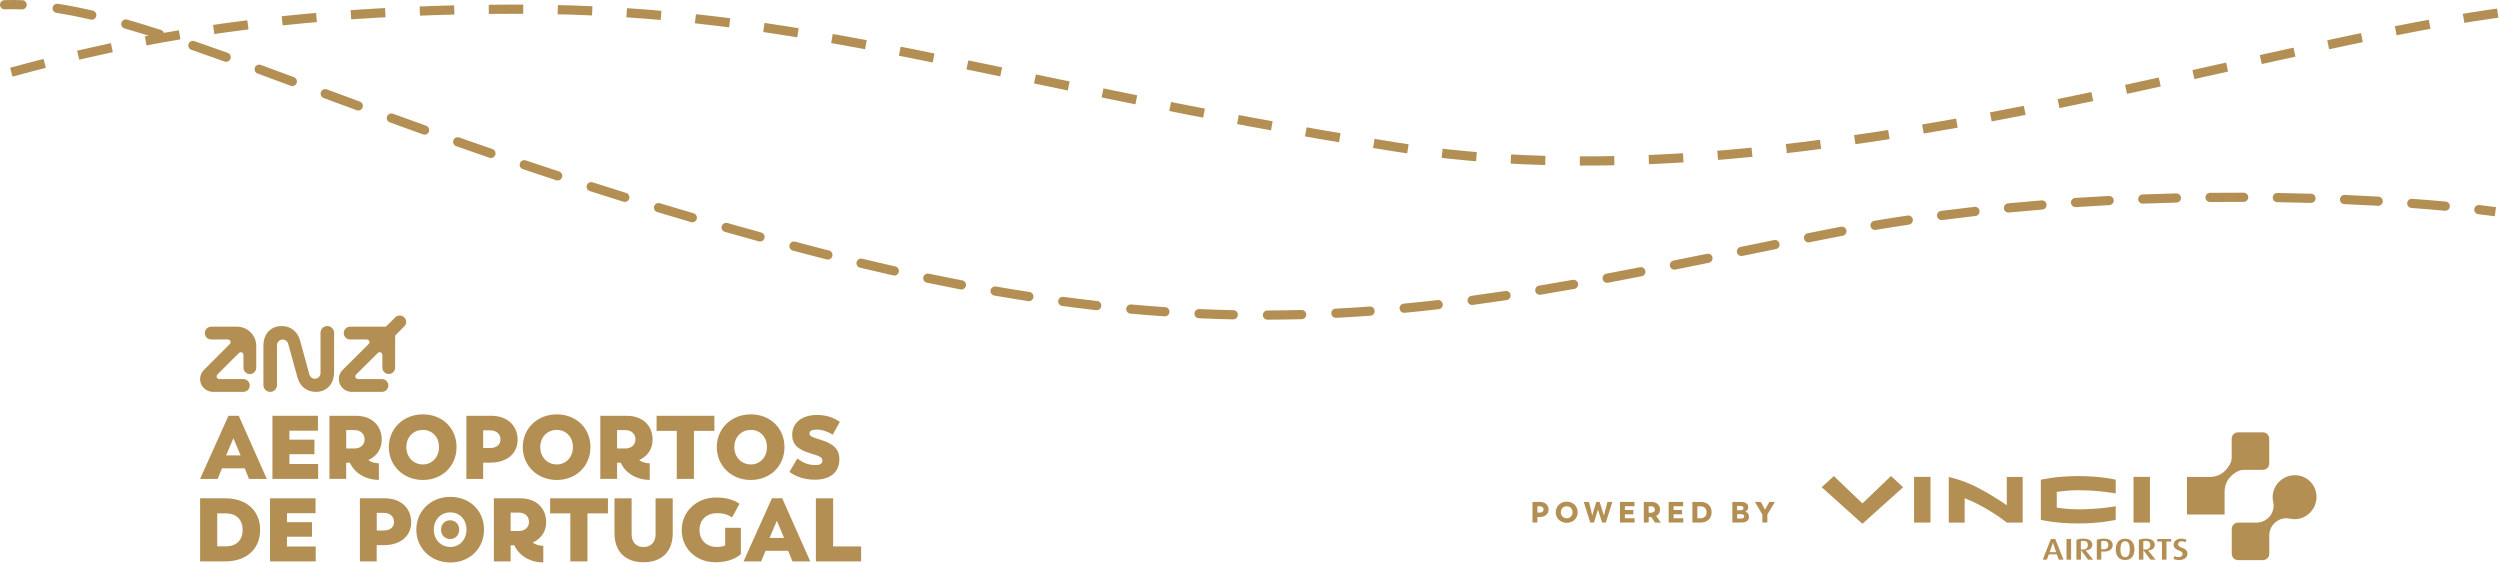 <svg width="1087" height="245" viewBox="0 0 1087 245" fill="none" xmlns="http://www.w3.org/2000/svg">
<path d="M99.332 180.785H103.818L115.998 208.227H108.272L106.397 203.621H96.525L94.65 208.227H87L99.332 180.785ZM104.609 197.996L101.488 190.539L98.324 197.996H104.609Z" fill="#B38F54"/>
<path d="M118.459 180.785H138.246V187.266H125.839V191.168H136.718V197.487H125.839V201.746H138.322V208.227H118.459V180.785Z" fill="#B38F54"/>
<path d="M152.137 201.193H150.533V208.216H143.24V180.785H154.749C161.814 180.785 165.986 185.229 165.986 191.168C165.986 194.994 164.035 197.996 160.795 199.719L160.134 200.023C161.456 201.041 163.255 201.432 164.74 201.432V208.65C159.007 208.65 154.163 205.723 152.137 201.193ZM154.163 194.994C156.851 194.994 158.53 193.281 158.53 191.092C158.53 188.794 156.927 186.995 154.044 186.995H150.533V194.994H154.163Z" fill="#B38F54"/>
<path d="M169.074 194.409C169.074 186.334 175.359 180.167 183.866 180.167C192.297 180.167 198.506 186.139 198.506 194.409C198.506 202.602 192.297 208.693 183.866 208.693C175.349 208.693 169.074 202.45 169.074 194.409ZM190.888 194.409C190.888 189.998 187.919 186.92 183.866 186.92C179.726 186.92 176.681 190.041 176.681 194.409C176.681 198.7 179.726 201.941 183.866 201.941C187.919 201.941 190.888 198.733 190.888 194.409Z" fill="#B38F54"/>
<path d="M202.786 180.785H213.514C220.699 180.785 225.066 185.12 225.066 191.244C225.066 197.02 220.58 201.161 213.168 201.161H210.079V208.227H202.775V180.785H202.786ZM213.016 194.799C216.332 194.799 217.621 192.967 217.621 191.092C217.621 189.065 216.256 187.115 213.016 187.115H210.09V194.799H213.016Z" fill="#B38F54"/>
<path d="M227.299 194.409C227.299 186.334 233.584 180.167 242.091 180.167C250.521 180.167 256.731 186.139 256.731 194.409C256.731 202.602 250.521 208.693 242.091 208.693C233.573 208.693 227.299 202.45 227.299 194.409ZM249.113 194.409C249.113 189.998 246.143 186.92 242.091 186.92C237.951 186.92 234.906 190.041 234.906 194.409C234.906 198.7 237.951 201.941 242.091 201.941C246.143 201.941 249.113 198.733 249.113 194.409Z" fill="#B38F54"/>
<path d="M269.906 201.193H268.303V208.216H261.01V180.785H272.518C279.583 180.785 283.755 185.229 283.755 191.168C283.755 194.994 281.805 197.996 278.565 199.719L277.904 200.033C279.237 201.052 281.025 201.442 282.509 201.442V208.66C276.777 208.65 271.933 205.723 269.906 201.193ZM271.933 194.994C274.62 194.994 276.3 193.281 276.3 191.092C276.3 188.794 274.696 186.995 271.814 186.995H268.303V194.994H271.933Z" fill="#B38F54"/>
<path d="M294.258 187.342H285.48V180.785H310.61V187.342H301.713V208.227H294.258V187.342Z" fill="#B38F54"/>
<path d="M311.66 194.409C311.66 186.334 317.945 180.167 326.452 180.167C334.883 180.167 341.092 186.139 341.092 194.409C341.092 202.602 334.883 208.693 326.452 208.693C317.945 208.693 311.66 202.45 311.66 194.409ZM333.485 194.409C333.485 189.998 330.516 186.92 326.463 186.92C322.323 186.92 319.278 190.041 319.278 194.409C319.278 198.7 322.323 201.941 326.463 201.941C330.516 201.941 333.485 198.733 333.485 194.409Z" fill="#B38F54"/>
<path d="M343.238 205.181L346.706 199.329C349.285 201.323 351.431 202.212 354.79 202.212C356.589 202.212 357.564 201.507 357.564 200.304C357.564 198.895 356.545 198.353 352.688 197.215C346.76 195.46 344.452 193.194 344.452 189.054C344.452 183.82 348.711 180.427 355.223 180.427C359.244 180.427 362.408 181.522 365.171 183.429L362.05 189.011C359.937 187.602 357.401 186.789 355.061 186.789C353.034 186.789 351.972 187.331 351.972 188.469C351.972 189.52 352.709 189.986 356.73 191.2C362.505 192.913 364.965 195.449 364.965 199.632C364.965 205.29 361.064 208.574 354.27 208.574C349.87 208.574 346.207 207.327 343.238 205.181Z" fill="#B38F54"/>
<path d="M87 216.659H97.847C107.329 216.659 113.105 222.121 113.105 230.358C113.105 238.595 107.329 244.1 97.847 244.1H87V216.659ZM98.324 237.544C102.886 237.544 105.509 234.693 105.509 230.445C105.509 226.109 102.897 223.227 98.324 223.227H94.456V237.554H98.324V237.544Z" fill="#B38F54"/>
<path d="M117.406 216.659H137.194V223.14H124.775V227.041H135.666V233.371H124.775V237.619H137.269V244.1H117.406V216.659Z" fill="#B38F54"/>
<path d="M156.504 216.659H167.232C174.417 216.659 178.784 220.994 178.784 227.117C178.784 232.894 174.297 237.034 166.875 237.034H163.786V244.1H156.482V216.659H156.504ZM166.734 230.672C170.05 230.672 171.339 228.841 171.339 226.966C171.339 224.939 169.974 222.988 166.734 222.988H163.808V230.672H166.734Z" fill="#B38F54"/>
<path d="M181.018 230.283C181.018 222.208 187.303 216.042 195.809 216.042C204.24 216.042 210.449 222.013 210.449 230.283C210.449 238.476 204.24 244.567 195.809 244.567C187.292 244.567 181.018 238.324 181.018 230.283ZM202.831 230.283C202.831 225.872 199.862 222.794 195.809 222.794C191.67 222.794 188.625 225.915 188.625 230.283C188.625 234.574 191.67 237.815 195.809 237.815C199.862 237.815 202.831 234.618 202.831 230.283Z" fill="#B38F54"/>
<path d="M223.625 237.077H222.021V244.1H214.729V216.659H226.237C233.302 216.659 237.474 221.102 237.474 227.041C237.474 230.867 235.524 233.869 232.284 235.593L231.623 235.907C232.955 236.926 234.743 237.316 236.228 237.316V244.534C230.496 244.534 225.652 241.608 223.625 237.077ZM225.652 230.867C228.339 230.867 230.019 229.155 230.019 226.966C230.019 224.668 228.415 222.869 225.532 222.869H222.021V230.867H225.652Z" fill="#B38F54"/>
<path d="M247.975 223.216H239.197V216.659H264.327V223.216H255.43V244.1H247.975V223.216Z" fill="#B38F54"/>
<path d="M267.176 231.811V216.67H274.631V232.396C274.631 234.932 275.921 237.826 279.779 237.826C283.68 237.826 285.045 234.943 285.045 232.396V216.67H292.5V231.811C292.5 240.167 287.429 244.459 279.779 244.459C272.247 244.459 267.176 240.156 267.176 231.811Z" fill="#B38F54"/>
<path d="M296.402 230.521C296.402 222.717 302.492 216.312 311.432 216.312C316.937 216.312 320.015 217.992 321.543 219.043L318.303 224.972C316.666 223.92 315.03 223.14 311.79 223.14C307.228 223.14 304.14 225.947 304.14 230.521C304.14 234.932 307.412 237.825 311.552 237.825C312.841 237.825 314.163 237.674 315.301 237.164V229.48H322.128V240.914C320.838 242.161 317.327 244.469 311.086 244.469C302.492 244.458 296.402 238.324 296.402 230.521Z" fill="#B38F54"/>
<path d="M335.631 216.659H340.117L352.297 244.1H344.571L342.696 239.494H332.824L330.949 244.1H323.299L335.631 216.659ZM340.897 233.88L337.776 226.424L334.612 233.88H340.897Z" fill="#B38F54"/>
<path d="M354.746 216.659H362.245V237.587H374.414V244.1H354.746V216.659Z" fill="#B38F54"/>
<path d="M105.855 159.868V154.47C105.855 153.191 104.663 152.704 103.764 153.603L94.64 162.729C93.74 163.628 94.228 164.82 95.507 164.82H105.834C106.538 164.82 107.242 165.102 107.784 165.633C108.868 166.717 108.868 168.484 107.784 169.578C107.242 170.12 106.538 170.38 105.834 170.391H92.397C89.395 170.229 87 167.833 87 164.82C87 163.347 87.596 161.916 88.636 160.875L99.809 149.701C100.708 148.802 100.22 147.61 98.942 147.61H91.811C91.107 147.599 90.403 147.328 89.872 146.797C88.788 145.713 88.788 143.947 89.872 142.852C90.413 142.31 91.118 142.05 91.822 142.039H103.049C107.676 142.039 111.414 145.789 111.414 150.406V159.868C111.414 161.407 110.168 162.653 108.629 162.653C107.102 162.653 105.855 161.407 105.855 159.868ZM152.214 147.61C151.509 147.599 150.805 147.328 150.274 146.797C149.19 145.713 149.19 143.947 150.274 142.852C150.816 142.31 151.509 142.05 152.224 142.039L163.462 142.028H167.309C167.688 142.028 167.905 141.931 168.176 141.66C169.639 140.197 171.86 137.986 171.86 137.986C172.358 137.487 173.052 137.184 173.811 137.184C175.349 137.184 176.596 138.43 176.596 139.969C176.596 140.728 176.292 141.421 175.783 141.92C175.696 142.007 173.756 143.936 172.174 145.507C171.903 145.778 171.817 146.006 171.817 146.396V150.395L171.795 159.868C171.795 161.385 170.549 162.62 169.021 162.62C167.493 162.62 166.247 161.385 166.247 159.868V154.459C166.247 153.191 165.055 152.693 164.155 153.592L154.955 162.729C154.056 163.628 154.543 164.82 155.822 164.82H164.307H166.073C167.612 164.82 168.858 166.067 168.858 167.606C168.858 169.145 167.612 170.391 166.073 170.391H152.712C149.7 170.229 147.316 167.833 147.316 164.82C147.316 163.347 147.912 161.916 148.952 160.875L160.2 149.691C161.099 148.791 160.612 147.599 159.333 147.599L152.214 147.61ZM130.497 148.152L134.496 162.805C134.832 163.943 135.775 164.68 136.891 164.68C138.256 164.68 139.362 163.574 139.362 162.209V144.705C139.362 143.079 140.684 141.757 142.309 141.757C143.935 141.757 145.257 143.079 145.257 144.705V161.851C145.257 166.999 142.049 170.38 137.335 170.38C133.683 170.38 130.476 168.321 129.305 164.008C129.305 164.008 125.318 149.452 125.274 149.355C124.96 148.358 124.017 147.631 122.912 147.631C121.546 147.631 120.43 148.737 120.43 150.113V150.298V167.443C120.43 169.069 119.108 170.391 117.483 170.391C115.857 170.391 114.535 169.069 114.535 167.443V150.298C114.535 145.15 117.754 141.768 122.457 141.768C126.109 141.757 129.327 143.827 130.497 148.152Z" fill="#B38F54"/>
<path d="M191.766 230.315C191.766 227.93 193.445 226.218 195.71 226.218C197.975 226.218 199.655 227.93 199.655 230.315C199.655 232.656 197.975 234.379 195.71 234.379C193.445 234.368 191.766 232.656 191.766 230.315Z" fill="#B38F54"/>
<path d="M673.326 221.57C673.326 223.484 671.812 224.77 669.498 224.799H668.469V227.199H666.326V218.227H669.612C671.84 218.227 673.326 219.598 673.326 221.57ZM671.155 221.541C671.155 220.855 670.583 220.112 669.469 220.112H668.469V222.884H669.469C670.612 222.884 671.155 222.198 671.155 221.541Z" fill="#B38F54"/>
<path d="M676.447 222.745C676.447 220.145 678.476 218.116 681.218 218.116C683.961 218.116 685.961 220.059 685.961 222.745C685.961 225.374 683.961 227.317 681.218 227.317C678.447 227.317 676.447 225.317 676.447 222.745ZM683.761 222.745C683.761 221.231 682.675 220.116 681.218 220.116C679.733 220.116 678.647 221.259 678.647 222.745C678.647 224.202 679.733 225.345 681.218 225.345C682.675 225.345 683.761 224.231 683.761 222.745Z" fill="#B38F54"/>
<path d="M701.041 218.227L698.213 227.199H696.584L694.784 221.513L693.07 227.199H691.442L688.613 218.227H690.87L691.727 221.541L692.299 224.17L693.013 221.627L694.099 218.227H695.499L696.584 221.627L697.384 224.17L698.07 221.513L698.927 218.227H701.041Z" fill="#B38F54"/>
<path d="M710.725 225.342V227.199H704.354V218.227H710.668V220.112H706.496V221.741H710.182V223.627H706.496V225.342H710.725Z" fill="#B38F54"/>
<path d="M719.578 227.199L717.949 224.799H716.863V227.199H714.721V218.227H718.064C720.321 218.227 721.806 219.598 721.806 221.57C721.806 222.827 721.178 223.799 720.12 224.341L722.12 227.228H719.578V227.199ZM716.835 222.941H717.864C718.863 222.941 719.549 222.398 719.549 221.57C719.549 220.713 718.892 220.112 717.864 220.112H716.835V222.941Z" fill="#B38F54"/>
<path d="M731.9 225.342V227.199H725.529V218.227H731.843V220.112H727.672V221.741H731.358V223.627H727.672V225.342H731.9Z" fill="#B38F54"/>
<path d="M744.215 222.713C744.215 225.399 742.329 227.199 739.501 227.199H735.844V218.227H739.501C742.329 218.227 744.215 220.027 744.215 222.713ZM742.043 222.741C742.043 221.17 741.072 220.141 739.386 220.141H738.015V225.342H739.386C741.072 225.313 742.043 224.284 742.043 222.741Z" fill="#B38F54"/>
<path d="M760.462 224.627C760.462 226.227 759.434 227.199 756.948 227.199H753.234V218.227H756.806C759.206 218.227 760.148 219.227 760.148 220.513C760.148 221.484 759.605 222.17 758.834 222.456C759.891 222.741 760.462 223.599 760.462 224.627ZM756.748 219.998H755.291V221.856H756.748C757.691 221.856 758.063 221.513 758.063 220.913C758.063 220.37 757.691 219.998 756.748 219.998ZM758.377 224.513C758.377 223.884 757.92 223.541 756.92 223.541H755.32V225.456H756.977C757.948 225.456 758.377 225.084 758.377 224.513Z" fill="#B38F54"/>
<path d="M768.443 223.713V227.199H766.271V223.713L763.043 218.227H765.586L767.443 221.598L769.3 218.227H771.728L768.443 223.713Z" fill="#B38F54"/>
<path d="M887.346 208.599V226.029C887.346 226.029 893.688 227.601 903.63 227.601C913.487 227.601 919.915 226.029 919.915 226.029V220.115C919.915 220.115 913.002 221.458 903.545 221.458C898.945 221.458 895.917 220.915 894.288 220.743C894.288 219.314 894.288 215.286 894.288 213.857C896.117 213.685 899.202 213.142 903.63 213.142C912.83 213.171 919.915 214.543 919.915 214.543V208.571C919.915 208.571 913.601 206.999 903.63 206.999C893.602 207.028 887.346 208.599 887.346 208.599Z" fill="#B38F54"/>
<path d="M934.795 207.342H927.652V227.201H934.795V207.342Z" fill="#B38F54"/>
<path d="M839.379 207.342H832.236V227.201H839.379V207.342Z" fill="#B38F54"/>
<path d="M872.552 227.203C872.552 227.203 867.409 223.031 859.809 219.117C857.695 218.031 855.895 217.288 854.238 216.631V227.232H847.324V207.401C847.324 207.401 853.152 208.544 859.809 211.973C867.38 215.916 872.552 219.717 872.552 219.717V207.373H879.465V227.232H872.552V227.203Z" fill="#B38F54"/>
<path d="M827.471 211.855L809.786 227.743L792.072 211.827L797.358 206.998C797.358 206.998 808.186 217.399 809.786 218.885C811.386 217.399 822.214 206.969 822.214 206.969L827.471 211.855Z" fill="#B38F54"/>
<path d="M950.883 207.371H960.797C964.425 207.371 966.682 205.514 967.539 204.628C968.368 203.742 970.339 201.542 970.339 198.999C970.339 198.97 970.339 190.741 970.339 190.741C970.339 189.227 971.568 187.969 973.11 187.969H983.881C985.424 187.969 986.653 189.198 986.653 190.741V201.513C986.653 203.056 985.424 204.285 983.881 204.285H975.625C973.053 204.285 970.853 206.228 969.996 207.085C969.11 207.914 967.282 210.2 967.253 213.829V223.716H950.883V207.371Z" fill="#B38F54"/>
<path d="M1007.22 216.055C1007.22 213.426 1006.17 211.083 1004.48 209.369C1002.8 207.654 1000.43 206.625 997.797 206.625C992.425 206.625 988.14 210.997 988.14 216.226C988.14 217.169 988.568 218.998 988.568 219.77C988.568 223.884 985.226 227.228 981.111 227.228H973.141C971.598 227.228 970.369 228.456 970.369 229.999V240.772C970.369 242.315 971.598 243.543 973.141 243.543H983.911C985.454 243.543 986.683 242.315 986.683 240.772V232.799C986.683 228.685 990.026 225.342 994.14 225.342C994.911 225.342 996.711 225.742 997.682 225.742C1002.85 225.742 1007.22 221.427 1007.22 216.055Z" fill="#B38F54"/>
<path d="M895.143 243.347L894.314 241.032H890.829L889.972 243.347H888.172L891.743 234.346H893.629L897.2 243.347H895.143ZM892.914 236.917C892.686 236.26 892.629 235.832 892.629 235.832H892.6C892.6 235.832 892.543 236.26 892.315 236.917L891.143 240.089H894.029L892.914 236.917Z" fill="#B38F54"/>
<path d="M900.514 234.346H898.514V243.347H900.514V234.346Z" fill="#B38F54"/>
<path d="M907.881 243.344L904.824 239.258H904.796V243.344H902.824V234.715C903.51 234.429 904.538 234.2 905.767 234.2C908.452 234.2 909.738 235.257 909.738 236.943C909.738 238.315 908.567 239.229 906.853 239.315V239.344L910.081 243.344H907.881ZM905.767 235.172C905.338 235.172 905.024 235.229 904.767 235.343V238.886C904.881 238.915 905.196 238.943 905.51 238.943C907.053 238.943 907.795 238.258 907.795 237.058C907.824 235.772 907.224 235.172 905.767 235.172Z" fill="#B38F54"/>
<path d="M914.057 239.829L913.628 239.801V243.344H911.686V234.715C912.371 234.4 913.428 234.2 914.657 234.2C917.428 234.2 918.6 235.4 918.6 237C918.6 238.658 917.257 240.029 914.057 239.829ZM914.628 235.172C914.143 235.172 913.8 235.257 913.628 235.315V238.801L914.028 238.829C915.971 238.972 916.685 238.258 916.685 237C916.685 235.8 916.114 235.172 914.628 235.172Z" fill="#B38F54"/>
<path d="M923.998 243.49C921.084 243.49 919.941 241.432 919.941 238.86C919.941 236.317 921.113 234.231 923.998 234.231C926.912 234.231 928.055 236.317 928.055 238.86C928.055 241.432 926.912 243.49 923.998 243.49ZM923.998 235.317C922.341 235.317 921.97 237.117 921.97 238.803C921.97 240.489 922.284 242.261 923.998 242.261C925.713 242.261 926.027 240.489 926.027 238.803C926.027 237.117 925.684 235.317 923.998 235.317Z" fill="#B38F54"/>
<path d="M935.028 243.344L931.971 239.258H931.942V243.344H929.971V234.715C930.656 234.429 931.685 234.2 932.913 234.2C935.599 234.2 936.885 235.257 936.885 236.943C936.885 238.315 935.713 239.229 933.999 239.315V239.344L937.227 243.344H935.028ZM932.913 235.172C932.485 235.172 932.171 235.229 931.913 235.343V238.886C932.028 238.915 932.342 238.943 932.656 238.943C934.199 238.943 934.942 238.258 934.942 237.058C934.97 235.772 934.399 235.172 932.913 235.172Z" fill="#B38F54"/>
<path d="M941.994 235.46V243.347H940.023V235.46H937.994V234.346H944.022V235.46H941.994Z" fill="#B38F54"/>
<path d="M947.653 243.487C946.368 243.487 945.567 243.287 944.996 242.972L945.482 241.801C945.853 242.001 946.482 242.23 947.282 242.23C948.339 242.23 948.996 241.687 948.996 240.829C948.996 240.144 948.51 239.744 947.31 239.315C945.568 238.715 945.082 237.743 945.082 236.858C945.082 235.429 946.31 234.2 948.31 234.2C949.396 234.2 950.196 234.429 950.681 234.715L950.253 235.743C949.882 235.543 949.282 235.343 948.596 235.343C947.596 235.343 947.053 235.857 947.053 236.658C947.053 237.429 947.739 237.8 948.682 238.143C950.796 238.886 951.11 239.886 951.11 240.744C951.082 242.344 949.653 243.487 947.653 243.487Z" fill="#B38F54"/>
<path d="M1086 5.692C967.408 22.305 773.648 90.651 606.392 63.835C428.505 35.315 350.381 4 225.5 4C123.807 4 58.5 16.692 4 31.64" stroke="#B38F54" stroke-width="4" stroke-linejoin="round" stroke-dasharray="15 15"/>
<path d="M793.68 101.926L794.07 103.888L793.68 101.926ZM352.687 108.984L353.194 107.05L352.687 108.984ZM2.068 4.055C0.964 4.093 0.039 3.229 0.001 2.125C-0.037 1.021 0.828 0.095 1.932 0.058L2.068 4.055ZM1077.56 93.131C1076.47 93.003 1075.68 92.01 1075.81 90.913C1075.94 89.816 1076.93 89.03 1078.03 89.158L1077.56 93.131ZM1063.38 87.641C1064.48 87.742 1065.29 88.716 1065.19 89.816C1065.09 90.916 1064.12 91.725 1063.02 91.624L1063.38 87.641ZM1048.5 90.428C1047.4 90.348 1046.57 89.389 1046.65 88.287C1046.73 87.186 1047.69 86.358 1048.79 86.439L1048.5 90.428ZM1034.16 85.486C1035.26 85.549 1036.1 86.494 1036.04 87.597C1035.97 88.7 1035.03 89.543 1033.93 89.479L1034.16 85.486ZM1019.32 88.751C1018.22 88.704 1017.36 87.771 1017.41 86.667C1017.46 85.564 1018.39 84.707 1019.5 84.754L1019.32 88.751ZM1004.87 84.231C1005.97 84.263 1006.84 85.184 1006.81 86.288C1006.78 87.393 1005.86 88.262 1004.75 88.23L1004.87 84.231ZM990.157 87.906C989.053 87.888 988.171 86.979 988.188 85.875C988.206 84.77 989.115 83.889 990.219 83.906L990.157 87.906ZM975.542 83.775C976.646 83.777 977.54 84.675 977.537 85.779C977.535 86.884 976.637 87.777 975.532 87.775L975.542 83.775ZM960.949 87.836C959.844 87.847 958.939 86.962 958.927 85.857C958.915 84.753 959.801 83.848 960.906 83.836L960.949 87.836ZM946.235 84.091C947.34 84.065 948.256 84.938 948.283 86.043C948.309 87.147 947.436 88.064 946.332 88.09L946.235 84.091ZM931.747 88.54C930.643 88.581 929.715 87.72 929.673 86.617C929.632 85.513 930.493 84.584 931.597 84.543L931.747 88.54ZM916.951 85.195C918.054 85.138 918.994 85.986 919.051 87.09C919.108 88.193 918.26 89.133 917.157 89.19L916.951 85.195ZM902.574 90.045C901.472 90.118 900.519 89.283 900.447 88.181C900.374 87.079 901.209 86.126 902.311 86.054L902.574 90.045ZM887.698 87.125C888.799 87.036 889.764 87.856 889.853 88.957C889.942 90.058 889.121 91.023 888.02 91.112L887.698 87.125ZM873.474 92.399C872.375 92.505 871.397 91.7 871.291 90.6C871.186 89.501 871.991 88.524 873.09 88.418L873.474 92.399ZM858.505 89.941C859.603 89.817 860.593 90.607 860.717 91.704C860.84 92.802 860.051 93.792 858.953 93.916L858.505 89.941ZM844.467 95.671C843.371 95.813 842.368 95.041 842.226 93.945C842.083 92.85 842.856 91.847 843.951 91.704L844.467 95.671ZM829.424 93.722C830.517 93.56 831.534 94.314 831.695 95.407C831.857 96.5 831.102 97.517 830.01 97.678L829.424 93.722ZM815.594 99.951C814.505 100.133 813.474 99.398 813.292 98.308C813.109 97.219 813.844 96.188 814.934 96.005L815.594 99.951ZM800.49 98.571C801.576 98.367 802.621 99.081 802.826 100.167C803.03 101.253 802.315 102.298 801.23 102.502L800.49 98.571ZM786.744 105.353C785.661 105.57 784.607 104.869 784.389 103.786C784.172 102.703 784.873 101.649 785.956 101.431L786.744 105.353ZM771.368 104.384C772.45 104.164 773.506 104.862 773.726 105.945C773.947 107.027 773.248 108.083 772.166 108.303L771.368 104.384ZM757.591 111.28C756.509 111.502 755.452 110.804 755.231 109.722C755.01 108.64 755.707 107.583 756.789 107.362L757.591 111.28ZM742.218 110.339C743.3 110.119 744.356 110.818 744.577 111.9C744.797 112.982 744.098 114.038 743.016 114.259L742.218 110.339ZM728.434 117.211C727.351 117.429 726.297 116.727 726.079 115.644C725.862 114.561 726.563 113.507 727.646 113.29L728.434 117.211ZM713.051 116.186C714.135 115.974 715.186 116.68 715.398 117.765C715.61 118.849 714.904 119.899 713.82 120.111L713.051 116.186ZM699.186 122.923C698.1 123.127 697.054 122.412 696.85 121.327C696.646 120.241 697.36 119.196 698.446 118.992L699.186 122.923ZM683.827 121.673C684.914 121.479 685.953 122.203 686.146 123.291C686.34 124.378 685.616 125.417 684.528 125.611L683.827 121.673ZM669.841 128.141C668.752 128.322 667.722 127.585 667.541 126.495C667.36 125.406 668.097 124.376 669.187 124.195L669.841 128.141ZM654.52 126.524C655.612 126.359 656.631 127.11 656.796 128.202C656.962 129.294 656.21 130.314 655.118 130.479L654.52 126.524ZM640.354 132.591C639.259 132.738 638.252 131.97 638.105 130.875C637.958 129.78 638.726 128.774 639.821 128.626L640.354 132.591ZM625.093 130.471C626.191 130.344 627.183 131.131 627.31 132.228C627.437 133.325 626.65 134.317 625.553 134.444L625.093 130.471ZM610.717 136.011C609.617 136.116 608.641 135.309 608.536 134.21C608.431 133.11 609.238 132.134 610.337 132.029L610.717 136.011ZM595.552 133.278C596.654 133.197 597.613 134.024 597.693 135.126C597.774 136.227 596.947 137.186 595.845 137.267L595.552 133.278ZM580.943 138.192C579.84 138.248 578.9 137.399 578.844 136.295C578.789 135.192 579.638 134.253 580.741 134.197L580.943 138.192ZM565.907 134.773C567.011 134.743 567.931 135.614 567.96 136.718C567.99 137.822 567.119 138.742 566.015 138.772L565.907 134.773ZM551.094 138.997C549.99 139 549.091 138.108 549.088 137.003C549.084 135.899 549.977 135 551.082 134.997L551.094 138.997ZM536.258 134.866C537.363 134.889 538.239 135.803 538.216 136.907C538.193 138.012 537.28 138.888 536.175 138.865L536.258 134.866ZM521.261 138.378C520.158 138.329 519.303 137.395 519.352 136.292C519.401 135.188 520.336 134.333 521.439 134.382L521.261 138.378ZM506.632 133.551C507.734 133.626 508.567 134.58 508.493 135.682C508.418 136.784 507.464 137.616 506.362 137.542L506.632 133.551ZM491.485 136.365C490.385 136.265 489.574 135.293 489.674 134.193C489.773 133.093 490.746 132.281 491.846 132.381L491.485 136.365ZM477.086 130.884C478.183 131.007 478.973 131.997 478.85 133.095C478.727 134.192 477.737 134.982 476.639 134.859L477.086 130.884ZM461.829 133.039C460.734 132.893 459.965 131.887 460.111 130.792C460.257 129.697 461.263 128.928 462.358 129.074L461.829 133.039ZM447.667 126.965C448.759 127.133 449.508 128.154 449.34 129.245C449.173 130.337 448.152 131.086 447.06 130.919L447.667 126.965ZM432.332 128.515C431.244 128.327 430.514 127.292 430.702 126.203C430.89 125.115 431.925 124.385 433.013 124.573L432.332 128.515ZM418.397 121.913C419.482 122.121 420.194 123.168 419.986 124.253C419.779 125.338 418.731 126.049 417.647 125.842L418.397 121.913ZM402.999 122.916C401.918 122.69 401.224 121.631 401.449 120.55C401.675 119.468 402.734 118.774 403.815 119L402.999 122.916ZM389.285 115.851C390.362 116.093 391.04 117.163 390.797 118.241C390.555 119.319 389.485 119.996 388.407 119.754L389.285 115.851ZM373.921 116.383C372.847 116.125 372.186 115.045 372.444 113.971C372.702 112.897 373.782 112.236 374.856 112.494L373.921 116.383ZM360.461 108.928C361.532 109.201 362.178 110.29 361.905 111.361C361.632 112.431 360.543 113.077 359.473 112.804L360.461 108.928ZM344.703 108.943C343.636 108.659 343.001 107.563 343.285 106.496C343.57 105.428 344.666 104.794 345.733 105.078L344.703 108.943ZM330.983 101.083C332.048 101.376 332.673 102.477 332.38 103.542C332.087 104.607 330.986 105.233 329.921 104.94L330.983 101.083ZM315.182 100.818C314.12 100.517 313.503 99.411 313.805 98.348C314.107 97.286 315.213 96.669 316.275 96.971L315.182 100.818ZM301.589 92.734C302.649 93.044 303.256 94.155 302.946 95.215C302.635 96.275 301.524 96.883 300.464 96.573L301.589 92.734ZM285.748 92.196C284.69 91.877 284.092 90.761 284.411 89.703C284.73 88.646 285.846 88.047 286.903 88.367L285.748 92.196ZM272.264 83.882C273.318 84.21 273.908 85.331 273.58 86.386C273.252 87.441 272.131 88.03 271.077 87.702L272.264 83.882ZM256.449 83.092C255.397 82.756 254.816 81.63 255.152 80.578C255.489 79.526 256.614 78.946 257.666 79.282L256.449 83.092ZM243.11 74.568C244.159 74.912 244.731 76.042 244.386 77.091C244.042 78.141 242.912 78.713 241.862 78.368L243.11 74.568ZM227.317 73.534C226.27 73.181 225.707 72.047 226.059 71C226.411 69.953 227.546 69.39 228.593 69.742L227.317 73.534ZM214.115 64.812C215.159 65.172 215.714 66.31 215.355 67.354C214.995 68.399 213.857 68.954 212.812 68.594L214.115 64.812ZM198.35 63.557C197.308 63.19 196.761 62.048 197.127 61.006C197.494 59.964 198.636 59.417 199.678 59.783L198.35 63.557ZM185.281 54.667C186.32 55.04 186.861 56.185 186.488 57.225C186.115 58.264 184.97 58.805 183.93 58.432L185.281 54.667ZM169.488 53.21C168.45 52.831 167.915 51.684 168.293 50.646C168.671 49.608 169.819 49.073 170.857 49.451L169.488 53.21ZM156.466 44.175C157.502 44.557 158.033 45.707 157.651 46.743C157.269 47.78 156.119 48.31 155.082 47.928L156.466 44.175ZM140.722 42.614C139.686 42.23 139.158 41.079 139.542 40.043C139.927 39.008 141.078 38.48 142.113 38.864L140.722 42.614ZM127.792 33.547C128.827 33.931 129.355 35.082 128.971 36.117C128.587 37.153 127.436 37.681 126.4 37.297L127.792 33.547ZM112 31.974C110.963 31.593 110.431 30.444 110.812 29.407C111.193 28.37 112.343 27.839 113.379 28.22L112 31.974ZM99.014 22.991C100.053 23.365 100.593 24.511 100.219 25.55C99.846 26.59 98.7 27.129 97.661 26.756L99.014 22.991ZM83.206 21.655C82.162 21.295 81.607 20.156 81.967 19.112C82.328 18.068 83.466 17.513 84.51 17.874L83.206 21.655ZM69.957 13.008C71.008 13.347 71.586 14.474 71.248 15.525C70.909 16.576 69.783 17.155 68.731 16.816L69.957 13.008ZM54.164 12.369C53.102 12.065 52.488 10.958 52.792 9.896C53.096 8.834 54.203 8.22 55.265 8.524L54.164 12.369ZM40.353 4.626C41.429 4.877 42.098 5.952 41.847 7.028C41.596 8.104 40.521 8.772 39.445 8.521L40.353 4.626ZM24.554 5.599C23.463 5.43 22.714 4.408 22.883 3.317C23.052 2.225 24.074 1.477 25.165 1.646L24.554 5.599ZM9.715 0.089C10.819 0.134 11.677 1.064 11.633 2.168C11.589 3.272 10.658 4.13 9.554 4.086L9.715 0.089ZM1084.73 94.027C1082.51 93.729 1080.12 93.429 1077.56 93.131L1078.03 89.158C1080.6 89.459 1083.02 89.761 1085.27 90.063L1084.73 94.027ZM1063.02 91.624C1058.48 91.207 1053.63 90.805 1048.5 90.428L1048.79 86.439C1053.95 86.817 1058.82 87.221 1063.38 87.641L1063.02 91.624ZM1033.93 89.479C1029.24 89.211 1024.36 88.966 1019.32 88.751L1019.5 84.754C1024.55 84.97 1029.44 85.216 1034.16 85.486L1033.93 89.479ZM1004.75 88.23C1000 88.093 995.134 87.983 990.157 87.906L990.219 83.906C995.214 83.984 1000.1 84.094 1004.87 84.231L1004.75 88.23ZM975.532 87.775C970.751 87.763 965.887 87.782 960.949 87.836L960.906 83.836C965.862 83.782 970.743 83.763 975.542 83.775L975.532 87.775ZM946.332 88.09C941.526 88.206 936.662 88.355 931.747 88.54L931.597 84.543C936.53 84.357 941.412 84.207 946.235 84.091L946.332 88.09ZM917.157 89.19C912.334 89.438 907.471 89.723 902.574 90.045L902.311 86.054C907.227 85.73 912.109 85.445 916.951 85.195L917.157 89.19ZM888.02 91.112C883.195 91.502 878.344 91.93 873.474 92.399L873.09 88.418C877.981 87.947 882.853 87.516 887.698 87.125L888.02 91.112ZM858.953 93.916C854.135 94.459 849.304 95.043 844.467 95.671L843.951 91.704C848.812 91.073 853.665 90.486 858.505 89.941L858.953 93.916ZM830.01 97.678C825.203 98.39 820.396 99.147 815.594 99.951L814.934 96.005C819.761 95.197 824.593 94.437 829.424 93.722L830.01 97.678ZM801.23 102.502C798.84 102.952 796.453 103.413 794.07 103.888L793.289 99.965C795.687 99.488 798.087 99.023 800.49 98.571L801.23 102.502ZM794.07 103.888C791.615 104.376 789.173 104.865 786.744 105.353L785.956 101.431C788.387 100.943 790.832 100.454 793.289 99.965L794.07 103.888ZM772.166 108.303C767.262 109.302 762.406 110.295 757.591 111.28L756.789 107.362C761.604 106.376 766.462 105.383 771.368 104.384L772.166 108.303ZM743.016 114.259C738.12 115.257 733.261 116.242 728.434 117.211L727.646 113.29C732.468 112.321 737.323 111.337 742.218 110.339L743.016 114.259ZM713.82 120.111C708.918 121.07 704.042 122.009 699.186 122.923L698.446 118.992C703.291 118.08 708.157 117.143 713.051 116.186L713.82 120.111ZM684.528 125.611C679.623 126.485 674.729 127.33 669.841 128.141L669.187 124.195C674.057 123.387 678.935 122.545 683.827 121.673L684.528 125.611ZM655.118 130.479C650.201 131.223 645.282 131.928 640.354 132.591L639.821 128.626C644.726 127.967 649.623 127.265 654.52 126.524L655.118 130.479ZM625.553 134.444C620.627 135.014 615.684 135.538 610.717 136.011L610.337 132.029C615.277 131.559 620.193 131.038 625.093 130.471L625.553 134.444ZM595.845 137.267C590.911 137.629 585.946 137.939 580.943 138.192L580.741 134.197C585.712 133.945 590.647 133.638 595.552 133.278L595.845 137.267ZM566.015 138.772C561.085 138.905 556.114 138.981 551.094 138.997L551.082 134.997C556.069 134.981 561.009 134.905 565.907 134.773L566.015 138.772ZM536.175 138.865C531.256 138.763 526.287 138.602 521.261 138.378L521.439 134.382C526.433 134.604 531.37 134.765 536.258 134.866L536.175 138.865ZM506.362 137.542C501.46 137.21 496.503 136.818 491.485 136.365L491.846 132.381C496.834 132.832 501.761 133.221 506.632 133.551L506.362 137.542ZM476.639 134.859C471.763 134.311 466.828 133.705 461.829 133.039L462.358 129.074C467.329 129.737 472.237 130.339 477.086 130.884L476.639 134.859ZM447.06 130.919C442.212 130.174 437.304 129.374 432.332 128.515L433.013 124.573C437.961 125.428 442.844 126.225 447.667 126.965L447.06 130.919ZM417.647 125.842C412.825 124.921 407.944 123.946 402.999 122.916L403.815 119C408.738 120.026 413.598 120.996 418.397 121.913L417.647 125.842ZM388.407 119.754C383.638 118.681 378.81 117.558 373.921 116.383L374.856 112.494C379.726 113.664 384.535 114.783 389.285 115.851L388.407 119.754ZM359.473 112.804C357.057 112.188 354.626 111.56 352.18 110.919L353.194 107.05C355.631 107.688 358.054 108.315 360.461 108.928L359.473 112.804ZM352.18 110.919C349.671 110.261 347.179 109.603 344.703 108.943L345.733 105.078C348.203 105.736 350.69 106.393 353.194 107.05L352.18 110.919ZM329.921 104.94C324.939 103.569 320.026 102.194 315.182 100.818L316.275 96.971C321.109 98.344 326.011 99.715 330.983 101.083L329.921 104.94ZM300.464 96.573C295.484 95.114 290.579 93.654 285.748 92.196L286.903 88.367C291.724 89.822 296.619 91.278 301.589 92.734L300.464 96.573ZM271.077 87.702C266.12 86.162 261.245 84.625 256.449 83.092L257.666 79.282C262.453 80.811 267.318 82.346 272.264 83.882L271.077 87.702ZM241.862 78.368C236.927 76.749 232.079 75.136 227.317 73.534L228.593 69.742C233.346 71.342 238.184 72.951 243.11 74.568L241.862 78.368ZM212.812 68.594C207.897 66.9 203.077 65.221 198.35 63.557L199.678 59.783C204.398 61.445 209.209 63.122 214.115 64.812L212.812 68.594ZM183.93 58.432C179.012 56.668 174.199 54.926 169.488 53.21L170.857 49.451C175.563 51.166 180.369 52.906 185.281 54.667L183.93 58.432ZM155.082 47.928C150.181 46.121 145.395 44.348 140.722 42.614L142.113 38.864C146.785 40.598 151.568 42.37 156.466 44.175L155.082 47.928ZM126.4 37.297C121.47 35.468 116.672 33.691 112 31.974L113.379 28.22C118.057 29.939 122.859 31.717 127.792 33.547L126.4 37.297ZM97.661 26.756C92.693 24.97 87.878 23.267 83.206 21.655L84.51 17.874C89.202 19.492 94.034 21.201 99.014 22.991L97.661 26.756ZM68.731 16.816C63.701 15.197 58.85 13.711 54.164 12.369L55.265 8.524C60 9.879 64.893 11.379 69.957 13.008L68.731 16.816ZM39.445 8.521C34.271 7.315 29.316 6.335 24.554 5.599L25.165 1.646C30.042 2.399 35.097 3.401 40.353 4.626L39.445 8.521ZM9.554 4.086C7.002 3.983 4.508 3.972 2.068 4.055L1.932 0.058C4.477 -0.029 7.07 -0.017 9.715 0.089L9.554 4.086Z" fill="#B38F54"/>
</svg>
